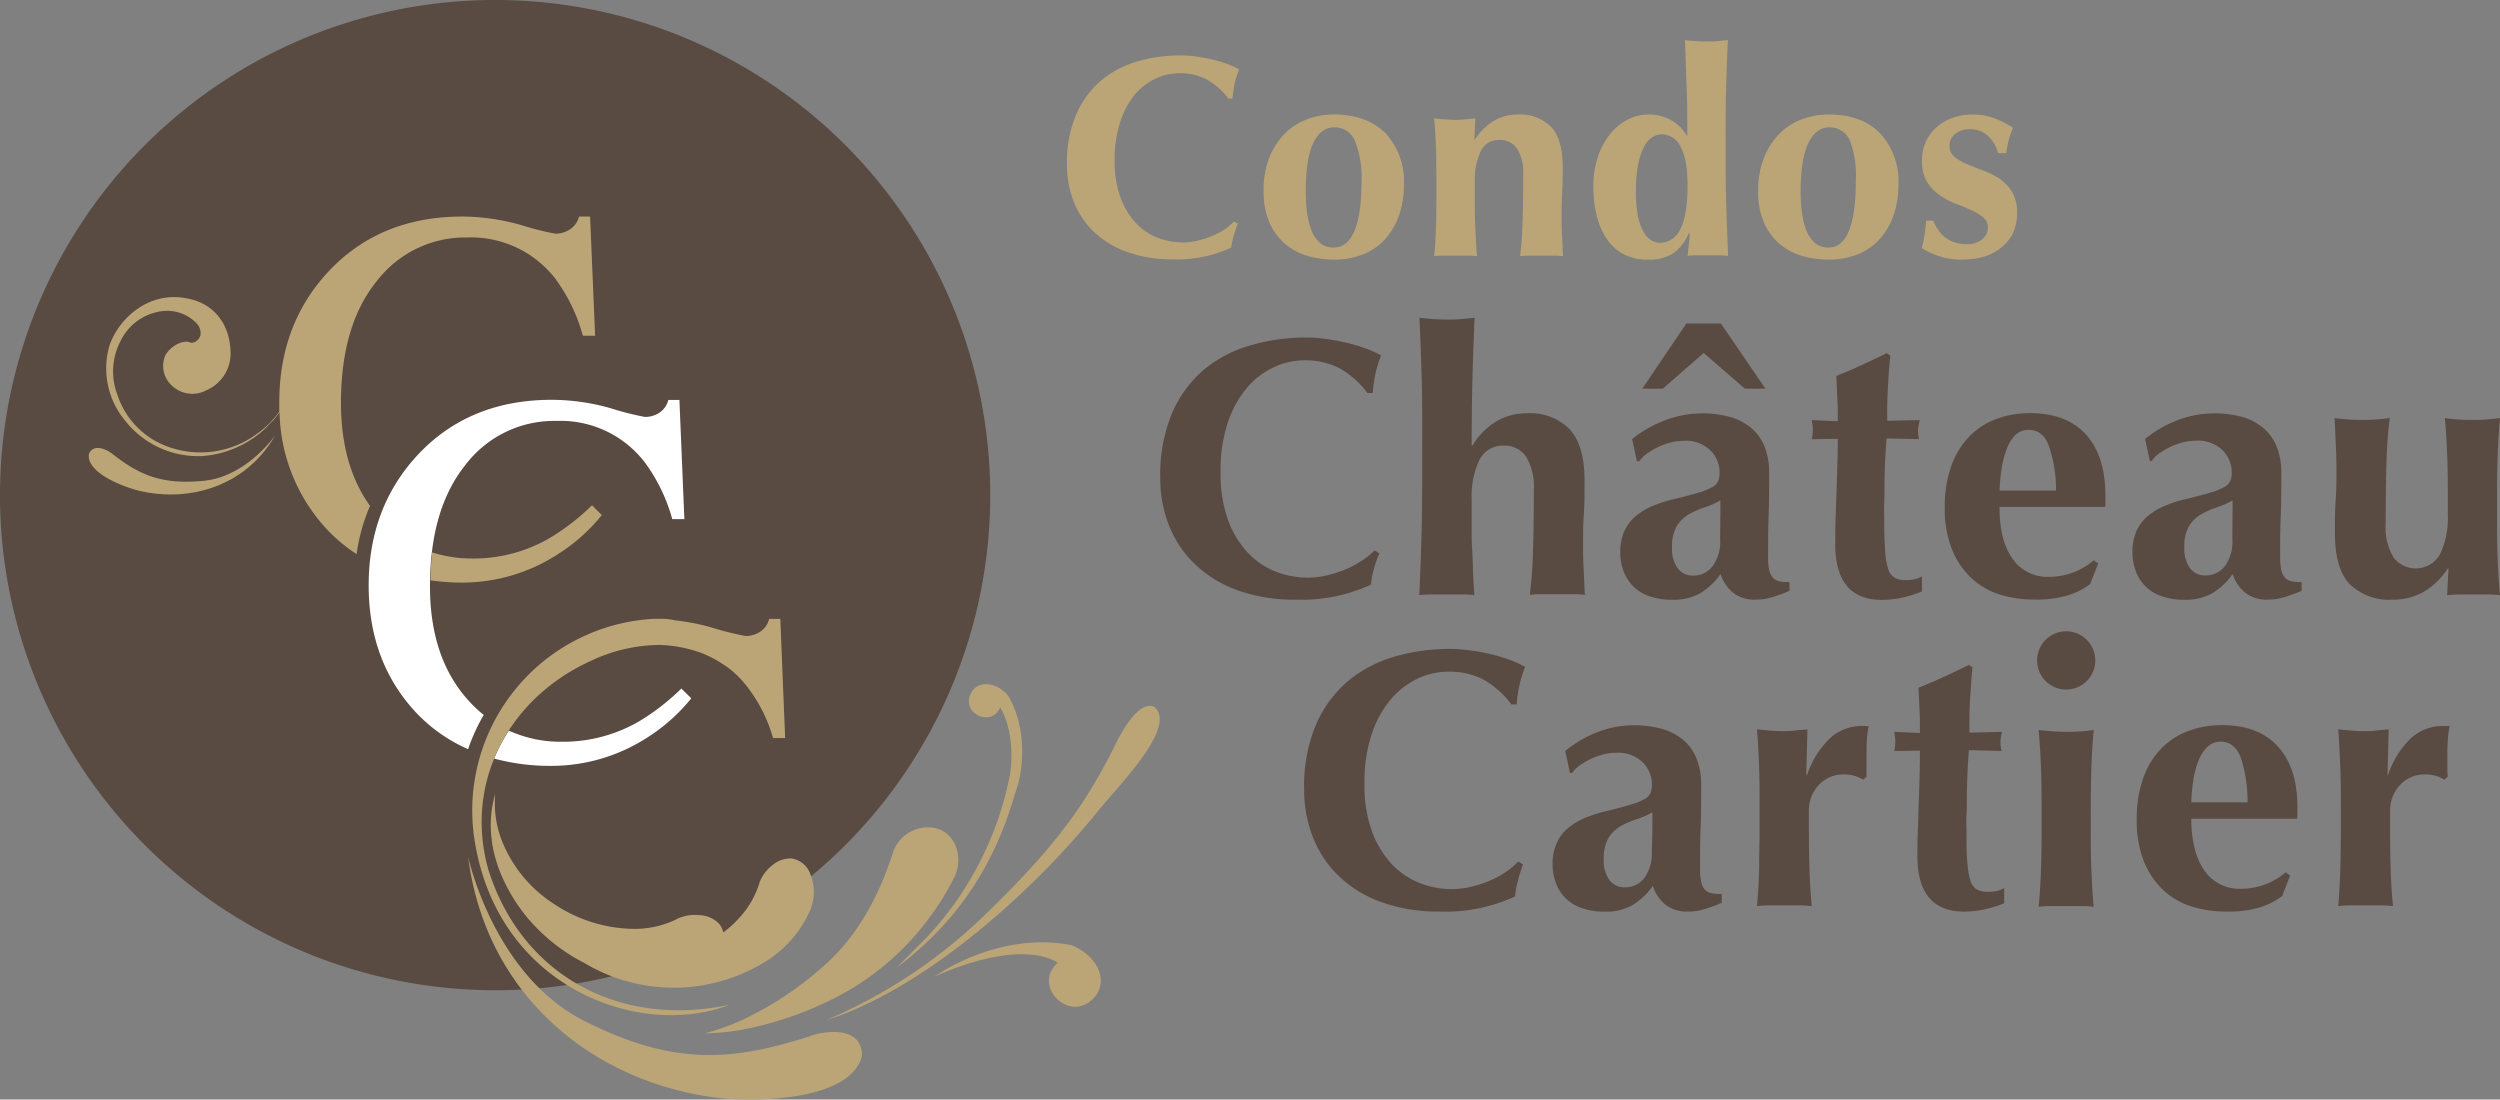 <svg viewBox="0 0 383.75 168.78" xmlns="http://www.w3.org/2000/svg"><rect x="0" y="0" width="383.75" height="168.78" fill="#808080" stroke="none"/><path d="M210.89 87.34a13 13 0 0 0-.45 2.4 25.45 25.45 0 0 1-11.51 2.31 26 26 0 0 1-8.78-1.38 18.65 18.65 0 0 1-6.55-3.9 16.9 16.9 0 0 1-4.09-5.94 19.54 19.54 0 0 1-1.41-7.46 24.51 24.51 0 0 1 1.83-10 18.37 18.37 0 0 1 4.91-6.66A19.58 19.58 0 0 1 192 53a30.17 30.17 0 0 1 8.51-1.19 21.18 21.18 0 0 1 3.1.23c1.1.15 2.16.35 3.17.59a26.78 26.78 0 0 1 2.91.88 15.35 15.35 0 0 1 2.31 1.06 18.07 18.07 0 0 0-.88 2.86 20.45 20.45 0 0 0-.41 2.9h-.8a13.86 13.86 0 0 0-4.4-3.86 11.52 11.52 0 0 0-5.31-1.16 11.1 11.1 0 0 0-4.54 1 12.14 12.14 0 0 0-4.15 3.1 16.14 16.14 0 0 0-3 5.33 23.24 23.24 0 0 0-1.15 7.76 20.62 20.62 0 0 0 1.18 7.42 14.65 14.65 0 0 0 3.08 5 11.61 11.61 0 0 0 4.29 2.85 13.35 13.35 0 0 0 4.82.9 12.78 12.78 0 0 0 2.77-.31 19.08 19.08 0 0 0 2.76-.84 15.22 15.22 0 0 0 2.57-1.33 11.91 11.91 0 0 0 2.17-1.7l.73.45c-.35.79-.61 1.59-.84 2.4zm7.34-29.21c-.08-3.08-.2-6.2-.34-9.36.49.07 1.11.13 1.85.19s1.54.09 2.38.09 1.62 0 2.37-.09 1.37-.12 1.86-.19q-.21 4.74-.33 9.36t-.12 10.16l.12.11a10.73 10.73 0 0 1 3.58-3.66 9 9 0 0 1 4.82-1.3 8.48 8.48 0 0 1 6.52 2.45c1.52 1.64 2.29 4.28 2.29 7.93 0 1.92 0 3.61-.11 5.08s-.12 2.94-.12 4.4c0 1.21 0 2.51.08 3.92s.13 2.79.2 4.1a12 12 0 0 0-1.86-.11h-4.73a12.1 12.1 0 0 0-1.87.11 66.55 66.55 0 0 0 .5-6.92c.09-2.65.12-5.69.12-9.11a9 9 0 0 0-1.21-5.23 4 4 0 0 0-3.42-1.66 4 4 0 0 0-3.72 2.2 13 13 0 0 0-1.19 6.1v4.58c0 1 0 2.09.09 3.28s.08 2.39.14 3.61.11 2.28.19 3.19a12 12 0 0 0-1.86-.11h-4.75a12 12 0 0 0-1.85.11c.14-3 .26-6.11.34-9.2s.11-6.47.11-10.16v-3.71c.03-3.68 0-7.07-.08-10.16zm37.55 6.32a15.8 15.8 0 0 1 5.46-1 16.31 16.31 0 0 1 4.14.5 9.08 9.08 0 0 1 3.28 1.62 7.3 7.3 0 0 1 2.14 2.84 10.56 10.56 0 0 1 .76 4.23c0 2.41 0 4.65-.08 6.69s-.08 4.09-.08 6.13a8.55 8.55 0 0 0 .19 2.12 2.55 2.55 0 0 0 .59 1.15 1.86 1.86 0 0 0 1 .51 8.5 8.5 0 0 0 1.5.11v1.35c-1.09.45-2 .78-2.76 1a8.32 8.32 0 0 1-2.44.34 5.32 5.32 0 0 1-3.38-1 6.23 6.23 0 0 1-2-2.93 10.53 10.53 0 0 1-3 2.88 8.09 8.09 0 0 1-4.32 1.07 10.56 10.56 0 0 1-3.67-.57 6.27 6.27 0 0 1-2.51-1.6 6.47 6.47 0 0 1-1.44-2.37 8.28 8.28 0 0 1-.45-2.68 8.08 8.08 0 0 1 .59-3.22 6.58 6.58 0 0 1 1.7-2.32 9.89 9.89 0 0 1 2.62-1.61 19.71 19.71 0 0 1 3.45-1.1c1.58-.38 2.83-.71 3.76-1a9.49 9.49 0 0 0 2.06-.85 2 2 0 0 0 .87-.93 3.44 3.44 0 0 0 .19-1.24 4.72 4.72 0 0 0-1.44-3.47 5.34 5.34 0 0 0-4-1.44 8.58 8.58 0 0 0-2 .25 9.85 9.85 0 0 0-2 .71 12.31 12.31 0 0 0-1.69 1 4.39 4.39 0 0 0-1.16 1.16h-.4l-.73-3.38a18.18 18.18 0 0 1 5.25-2.95zm-.53-4.79h-3.16l6.77-10h5.3l6.83 10h-3.16l-6.31-5.48zm8.83 19.39v-2.24a12.82 12.82 0 0 1-2.51 1.1 12.86 12.86 0 0 0-2.41 1.09 5.28 5.28 0 0 0-1.79 1.79 6.11 6.11 0 0 0-.71 3.27 4.94 4.94 0 0 0 .88 3.18 2.8 2.8 0 0 0 2.33 1.11 3.68 3.68 0 0 0 3-1.42 6.38 6.38 0 0 0 1.17-4.17c.02-1.64.02-2.87.04-3.71zM294.41 66a5.45 5.45 0 0 0 .18 1.41l-5-.11c-.08.86-.13 1.86-.2 3s-.09 2.27-.11 3.44 0 2.29-.05 3.39 0 2 0 2.76q0 2.94.15 4.74a10.58 10.58 0 0 0 .48 2.77 2.15 2.15 0 0 0 1 1.29 3.21 3.21 0 0 0 1.58.35 6.14 6.14 0 0 0 1.58-.15 4.52 4.52 0 0 0 1-.42v2.31a16.16 16.16 0 0 1-2.82.91 14.84 14.84 0 0 1-3.34.39q-7.15 0-7.15-8.57c0-1.1 0-2.33.05-3.7s.09-2.79.14-4.23.1-2.88.14-4.3.06-2.71.06-3.92l-4 .06a5.45 5.45 0 0 0 .17-1.41 7.37 7.37 0 0 0-.17-1.53l4 .18c0-1.17 0-2.27-.06-3.28s-.09-2.24-.17-3.67c1.31-.52 2.62-1.08 3.89-1.67s2.57-1.19 3.85-1.83l.56.39c-.08.61-.14 1.32-.2 2.13s-.11 1.65-.16 2.53-.1 1.79-.12 2.71 0 1.8 0 2.62l5-.11a7.43 7.43 0 0 0-.28 1.52zm12.93 16.07a10.39 10.39 0 0 0 1.39 3.41 6.51 6.51 0 0 0 5.72 3.07 10.53 10.53 0 0 0 6.94-2.55l.68.5-1.24 3.16a11.25 11.25 0 0 1-3.39 1.72 16.82 16.82 0 0 1-5.2.65 17.76 17.76 0 0 1-5.24-.76 11.21 11.21 0 0 1-4.37-2.52 12.08 12.08 0 0 1-3-4.42 16.73 16.73 0 0 1-1.11-6.4 18.55 18.55 0 0 1 1-6.38 12.5 12.5 0 0 1 2.74-4.52 11.24 11.24 0 0 1 4.15-2.71 14.67 14.67 0 0 1 5.22-.9q5.58 0 8.55 3.27t3 9.26v1.18a3.12 3.12 0 0 1-.05.68h-16.2a19.08 19.08 0 0 0 .41 4.26zm7.19-13.55c-.61-1.7-1.65-2.54-3.12-2.54a2.88 2.88 0 0 0-2.1.84A6.36 6.36 0 0 0 308 69a15.28 15.28 0 0 0-.76 3 28.73 28.73 0 0 0-.31 3.3h8.68a21.15 21.15 0 0 0-1.08-6.78zm19.87-4.07a15.75 15.75 0 0 1 5.45-1 16.39 16.39 0 0 1 4.15.5 8.91 8.91 0 0 1 3.26 1.62 7.32 7.32 0 0 1 2.15 2.84 10.55 10.55 0 0 1 .77 4.23c0 2.41 0 4.65-.09 6.69s-.09 4.09-.09 6.13a9.54 9.54 0 0 0 .2 2.12 2.65 2.65 0 0 0 .59 1.15 1.93 1.93 0 0 0 1 .51 8.43 8.43 0 0 0 1.5.11v1.35c-1.09.45-2 .78-2.77 1a8.23 8.23 0 0 1-2.42.34 5.35 5.35 0 0 1-3.39-1 6.16 6.16 0 0 1-2-2.93 10.56 10.56 0 0 1-3 2.88 8.07 8.07 0 0 1-4.32 1.07 10.46 10.46 0 0 1-3.66-.57 6.34 6.34 0 0 1-3.95-4 8.28 8.28 0 0 1-.45-2.68 7.91 7.91 0 0 1 .59-3.22 6.34 6.34 0 0 1 1.69-2.31 10 10 0 0 1 2.63-1.61 19.06 19.06 0 0 1 3.44-1.1c1.58-.38 2.83-.71 3.76-1a9.16 9.16 0 0 0 2.05-.85 2 2 0 0 0 .87-.93 3.21 3.21 0 0 0 .21-1.24 4.76 4.76 0 0 0-1.44-3.47 5.41 5.41 0 0 0-4-1.44 8.49 8.49 0 0 0-2 .25 10.18 10.18 0 0 0-2 .71 12.93 12.93 0 0 0-1.69 1 4.34 4.34 0 0 0-1.15 1.16H330l-.73-3.38a18 18 0 0 1 5.13-2.93zm8.3 14.6v-2.24a13.17 13.17 0 0 1-2.52 1.1 12.4 12.4 0 0 0-2.39 1.09 5.34 5.34 0 0 0-1.79 1.77 6.21 6.21 0 0 0-.7 3.27 5 5 0 0 0 .87 3.18 2.84 2.84 0 0 0 2.35 1.11 3.72 3.72 0 0 0 3-1.42 6.5 6.5 0 0 0 1.15-4.17q0-2.43.03-3.69zm33.04 8.2a11.23 11.23 0 0 1-3.69 3.59 9.53 9.53 0 0 1-4.82 1.21 8.66 8.66 0 0 1-6.53-2.37c-1.52-1.58-2.29-4.19-2.29-7.84 0-1.92 0-3.61.12-5.08s.11-2.94.11-4.41c0-1.2 0-2.51-.08-3.91s-.12-2.84-.2-4.27c.49.08 1.11.14 1.86.2s1.54.08 2.37.08 1.62 0 2.37-.08 1.38-.12 1.87-.2a67.55 67.55 0 0 0-.51 7.06q-.12 4-.12 9.14a8.93 8.93 0 0 0 1.22 5.22 4.29 4.29 0 0 0 7.14-.54 13 13 0 0 0 1.18-6.05v-2.3c0-2.29 0-4.45-.08-6.46s-.19-4-.37-6.07a25.07 25.07 0 0 0 4.23.28c.86 0 1.66 0 2.38-.08s1.33-.12 1.85-.2c-.18 2-.3 4.06-.37 6.07s-.08 4.17-.08 6.46V79c0 2.3 0 4.45.08 6.49s.19 4 .37 5.87a17 17 0 0 0-2-.11h-4a20 20 0 0 0-2.12.11l.22-4.07zM233 135.21a13.85 13.85 0 0 0-.45 2.4 25.4 25.4 0 0 1-11.55 2.31 25.75 25.75 0 0 1-8.77-1.38 18.41 18.41 0 0 1-6.54-3.89 16.75 16.75 0 0 1-4.1-6 19.52 19.52 0 0 1-1.4-7.45 24.19 24.19 0 0 1 1.83-10 18.31 18.31 0 0 1 4.91-6.66 19.69 19.69 0 0 1 7.14-3.75 30.19 30.19 0 0 1 8.52-1.18 21.28 21.28 0 0 1 3.1.23 30.52 30.52 0 0 1 3.16.58 26.12 26.12 0 0 1 2.91.88 15.35 15.35 0 0 1 2.34 1.06 18 18 0 0 0-.87 2.86 20.42 20.42 0 0 0-.43 2.91h-.8a13.92 13.92 0 0 0-4.4-3.87 11.49 11.49 0 0 0-5.31-1.16 11.1 11.1 0 0 0-4.54 1 12.27 12.27 0 0 0-4.14 3.11 16 16 0 0 0-3 5.32 23 23 0 0 0-1.16 7.77 20.7 20.7 0 0 0 1.18 7.42 14.85 14.85 0 0 0 3.08 5 11.69 11.69 0 0 0 4.29 2.85 13.46 13.46 0 0 0 4.83.91 12.69 12.69 0 0 0 2.76-.31 18.07 18.07 0 0 0 2.77-.85 15.11 15.11 0 0 0 2.56-1.32 11.6 11.6 0 0 0 2.12-1.76l.73.46c-.32.91-.58 1.71-.77 2.51zm12.35-22.88a15.49 15.49 0 0 1 5.45-1 16 16 0 0 1 4.15.51 9 9 0 0 1 3.27 1.61 7.26 7.26 0 0 1 2.14 2.85 10.55 10.55 0 0 1 .77 4.23c0 2.4 0 4.64-.09 6.69s-.08 4.09-.08 6.12a8.37 8.37 0 0 0 .2 2.12 2.48 2.48 0 0 0 .58 1.16 1.85 1.85 0 0 0 1.05.5 8.17 8.17 0 0 0 1.49.12v1.35a29.2 29.2 0 0 1-2.76 1 8.3 8.3 0 0 1-2.43.33 5.31 5.31 0 0 1-3.38-1 6.17 6.17 0 0 1-2-2.94 10.59 10.59 0 0 1-3 2.88 8 8 0 0 1-4.32 1.07 10.67 10.67 0 0 1-3.66-.56 6.47 6.47 0 0 1-2.52-1.61 6.28 6.28 0 0 1-1.43-2.37 8 8 0 0 1-.46-2.68 7.86 7.86 0 0 1 .6-3.21 6.53 6.53 0 0 1 1.69-2.32 10 10 0 0 1 2.62-1.6 22.58 22.58 0 0 1 3.45-1.11c1.58-.37 2.83-.7 3.74-1a9 9 0 0 0 2.07-.84 2 2 0 0 0 .87-.93 3.51 3.51 0 0 0 .21-1.25 4.74 4.74 0 0 0-1.45-3.47 5.42 5.42 0 0 0-4-1.43 8 8 0 0 0-2 .25 10.06 10.06 0 0 0-1.95.7 11.92 11.92 0 0 0-1.69 1 4.25 4.25 0 0 0-1.16 1.16H241l-.74-3.38a17.85 17.85 0 0 1 5.09-2.95zm8.29 14.59v-2.23a13.54 13.54 0 0 1-2.52 1.1 12.16 12.16 0 0 0-2.43 1.07 5.37 5.37 0 0 0-1.8 1.78 6.22 6.22 0 0 0-.71 3.28 5 5 0 0 0 .88 3.18 2.82 2.82 0 0 0 2.34 1.1 3.74 3.74 0 0 0 3-1.41 6.52 6.52 0 0 0 1.15-4.17c.07-1.62.08-2.86.09-3.7zm23.74-7.92a14 14 0 0 1 3.56-5.72 7.25 7.25 0 0 1 5-1.84 3.43 3.43 0 0 1 .48 0 2.86 2.86 0 0 0 .42 0 15.94 15.94 0 0 0-.25 1.8c-.06.65-.08 1.39-.08 2.26v2.77a7.08 7.08 0 0 0 0 .95l-.5.46a6 6 0 0 0-1.28-.57 5.23 5.23 0 0 0-1.6-.23 5.1 5.1 0 0 0-4 1.67 5.76 5.76 0 0 0-1.47 3.93v2.26q0 3.43.09 6.48c.06 2 .17 4 .36 5.87a13.13 13.13 0 0 0-1.82-.11h-4.74a14.15 14.15 0 0 0-1.85.11q.26-2.82.33-5.87c0-2 .07-4.19.07-6.48v-2.26c0-2.3 0-4.46-.07-6.46s-.16-4-.33-6.07c.64.07 1.28.14 1.94.19s1.3.09 1.93.09 1.27 0 1.94-.09 1.29-.12 1.93-.19l-.18 6.89zm29.69-5.15a6.06 6.06 0 0 0 .16 1.42l-5-.12c-.08.87-.14 1.86-.2 3s-.09 2.28-.11 3.44 0 2.3-.06 3.39 0 2 0 2.77c0 2 0 3.53.14 4.74a11.49 11.49 0 0 0 .48 2.76 2.29 2.29 0 0 0 1 1.3 3.22 3.22 0 0 0 1.58.34 6 6 0 0 0 1.58-.15 4 4 0 0 0 1-.42v2.32a15.41 15.41 0 0 1-2.82.9 14.82 14.82 0 0 1-3.33.39q-7.17 0-7.17-8.57c0-1.09 0-2.32.06-3.7s.09-2.78.14-4.23.1-2.88.14-4.29.05-2.72.05-3.92l-3.95.06a6.07 6.07 0 0 0 .17-1.42 8.11 8.11 0 0 0-.17-1.52l3.95.17c0-1.17 0-2.26-.05-3.27s-.1-2.24-.17-3.67c1.31-.53 2.62-1.08 3.89-1.67s2.56-1.19 3.84-1.84l.57.39c-.08.61-.15 1.32-.2 2.13s-.11 1.65-.17 2.53-.1 1.8-.11 2.72 0 1.79 0 2.63l5-.12a8 8 0 0 0-.24 1.51zM314 98.21a4.47 4.47 0 1 1 0 6.33 4.5 4.5 0 0 1 0-6.33zm-.7 19.91q-.1-3-.37-6.07a33.45 33.45 0 0 0 4.23.28 26.09 26.09 0 0 0 4.23-.28c-.2 2-.31 4-.37 6.07s-.09 4.16-.09 6.46v2.26c0 2.29 0 4.45.09 6.48s.17 4 .37 5.87a13.24 13.24 0 0 0-1.84-.11h-4.77a14.15 14.15 0 0 0-1.85.11q.27-2.82.37-5.87t.08-6.48v-2.26c.01-2.3-.02-4.46-.07-6.46zm23.51 11.82a10.6 10.6 0 0 0 1.38 3.41 6.52 6.52 0 0 0 5.73 3.08 10.56 10.56 0 0 0 6.94-2.54l.67.51-1.23 3.16a11.74 11.74 0 0 1-3.39 1.72 17.14 17.14 0 0 1-5.19.64 18 18 0 0 1-5.25-.75 11.18 11.18 0 0 1-4.38-2.52 12.29 12.29 0 0 1-3-4.43 16.86 16.86 0 0 1-1.1-6.4 18.59 18.59 0 0 1 1-6.38 12.45 12.45 0 0 1 2.74-4.52 11.26 11.26 0 0 1 4.14-2.7 14.61 14.61 0 0 1 5.22-.91q5.6 0 8.56 3.28c2 2.17 3 5.27 3 9.25V125a2.44 2.44 0 0 1-.06.68h-16.23a18.48 18.48 0 0 0 .45 4.26zM344 116.4c-.62-1.7-1.67-2.55-3.13-2.55a2.81 2.81 0 0 0-2.09.85 6.34 6.34 0 0 0-1.36 2.17 14.92 14.92 0 0 0-.76 3 28.32 28.32 0 0 0-.3 3.29H345a21.9 21.9 0 0 0-1-6.76zm22.55 2.6a14.09 14.09 0 0 1 3.56-5.72 7.27 7.27 0 0 1 5-1.84 3.23 3.23 0 0 1 .48 0 2.81 2.81 0 0 0 .43 0 15.89 15.89 0 0 0-.26 1.8c-.05.65-.09 1.39-.09 2.26v2.77a9.12 9.12 0 0 0 .06.95l-.51.46a5.6 5.6 0 0 0-1.26-.57 5.3 5.3 0 0 0-1.61-.23 5.1 5.1 0 0 0-4 1.67 5.76 5.76 0 0 0-1.47 3.93v2.26q0 3.43.08 6.48t.37 5.87a12.93 12.93 0 0 0-1.82-.11h-4.74a14.15 14.15 0 0 0-1.85.11q.24-2.82.32-5.87t.08-6.48v-2.26c0-2.3 0-4.46-.08-6.46s-.16-4-.32-6.07c.64.07 1.28.14 1.93.19s1.31.09 1.94.09 1.28 0 1.93-.09 1.31-.12 1.94-.19l-.17 6.89zM152 76A76 76 0 1 1 76 0a76 76 0 0 1 76 76z" fill="#594a42"/><path d="M74.25 109.74a19.89 19.89 0 0 1-2.49-2.38Q66 100.87 66 90q0-11.86 5.44-18.63a17.12 17.12 0 0 1 14-6.76 16.31 16.31 0 0 1 13.48 6.29 26.3 26.3 0 0 1 4.27 8.79h1.86l-.76-18.3h-1.7a3.32 3.32 0 0 1-1.43 2A4 4 0 0 1 99 64a43.84 43.84 0 0 1-5.21-1.32 33.22 33.22 0 0 0-9.08-1.31q-12.69 0-20.6 8.47-7.51 8.09-7.52 20 0 11.63 7.12 19.37a24.59 24.59 0 0 0 8.14 5.79 29.36 29.36 0 0 1 2.4-5.26zm10.29 7.82a27.11 27.11 0 0 0 14.85-4.37 27.55 27.55 0 0 0 6.72-6l-1.52-1.5a34.6 34.6 0 0 1-6.72 5.17 23.27 23.27 0 0 1-11.66 3 19.17 19.17 0 0 1-8.1-1.71 25.83 25.83 0 0 0-2.26 4.29 32.75 32.75 0 0 0 8.69 1.12z" fill="#fff"/><g fill="#bba577"><path d="M189.38 36.18A9.94 9.94 0 0 0 189 38a19.71 19.71 0 0 1-9 1.81 20.1 20.1 0 0 1-6.83-1.08 14.51 14.51 0 0 1-5.11-3 13.17 13.17 0 0 1-3.18-4.63 15.22 15.22 0 0 1-1.1-5.81 18.92 18.92 0 0 1 1.43-7.75 14.36 14.36 0 0 1 3.82-5.19 15.19 15.19 0 0 1 5.56-2.92 23.46 23.46 0 0 1 6.64-.92 17.06 17.06 0 0 1 2.41.17c.86.12 1.68.27 2.47.46a21.49 21.49 0 0 1 2.27.68 11.59 11.59 0 0 1 1.82.84 15 15 0 0 0-.69 2.22 21.21 21.21 0 0 0-.33 2.26h-.61a10.76 10.76 0 0 0-3.43-3 8.92 8.92 0 0 0-4.13-.9 8.64 8.64 0 0 0-3.54.79 9.56 9.56 0 0 0-3.22 2.42A12.54 12.54 0 0 0 172 18.6a18.08 18.08 0 0 0-.9 6 16.18 16.18 0 0 0 .92 5.78 11.48 11.48 0 0 0 2.4 3.92 9 9 0 0 0 3.34 2.21 10.56 10.56 0 0 0 3.75.71 10.75 10.75 0 0 0 2.16-.24 14.82 14.82 0 0 0 2.15-.66 11.8 11.8 0 0 0 2-1 9.8 9.8 0 0 0 1.6-1.32l.58.35a18.43 18.43 0 0 0-.62 1.83zm5.47-12.02a11 11 0 0 1 2.39-3.67 9.68 9.68 0 0 1 3.45-2.2 11.6 11.6 0 0 1 4-.72c3.44 0 6.08 1 8 2.89a10.84 10.84 0 0 1 2.81 7.88 13.82 13.82 0 0 1-.79 4.83 10.64 10.64 0 0 1-2.22 3.67 8.79 8.79 0 0 1-3.41 2.26 12.11 12.11 0 0 1-4.35.75 14.71 14.71 0 0 1-3.89-.53 9.4 9.4 0 0 1-3.44-1.77 9.13 9.13 0 0 1-2.49-3.28 11.72 11.72 0 0 1-.94-5 13.52 13.52 0 0 1 .88-5.11zM208 21.68a3.32 3.32 0 0 0-3.21-2.13c-1.35 0-2.42.79-3.19 2.37s-1.16 4.06-1.16 7.43a22.87 22.87 0 0 0 .22 3.42 10.1 10.1 0 0 0 .72 2.75 4.81 4.81 0 0 0 1.31 1.83 3.17 3.17 0 0 0 2 .65Q209 38 209 27.68a15 15 0 0 0-1-6zm18.38-.24a9.33 9.33 0 0 1 2.88-2.86 7 7 0 0 1 3.76-1 6.61 6.61 0 0 1 5.08 1.91c1.18 1.27 1.78 3.33 1.78 6.17q0 2.25-.09 4c-.06 1.14-.09 2.28-.09 3.43 0 .94 0 2 .07 3.06s.09 2.16.15 3.18a9.74 9.74 0 0 0-1.45-.09h-3.69a9.47 9.47 0 0 0-1.45.09 51.38 51.38 0 0 0 .39-5.38q.09-3.11.09-7.1a6.9 6.9 0 0 0-.95-4.07 3.09 3.09 0 0 0-2.65-1.29 3 3 0 0 0-2.9 1.71 10.06 10.06 0 0 0-.93 4.75v1.76c0 1.78 0 3.47.07 5.05s.14 3.1.28 4.57a9.45 9.45 0 0 0-1.43-.09h-3.71a10.13 10.13 0 0 0-1.45.09c.15-1.47.24-3 .29-4.57s.06-3.27.06-5.05V27.9q0-2.68-.06-5c-.05-1.56-.14-3.14-.29-4.72l1.56.15c.51 0 1 .07 1.56.07s1.05 0 1.56-.07l1.65-.15-.17 3.3zM265 32.12c.07 2.4.16 4.78.27 7.16a9.56 9.56 0 0 0-1.45-.09h-3.54a6.48 6.48 0 0 0-1.24.09 3.74 3.74 0 0 0 .08-.57c0-.32.06-.69.11-1.1s.08-.79.11-1.15 0-.57 0-.65l-.08-.09a7.16 7.16 0 0 1-2.26 3.05 6.58 6.58 0 0 1-4 1.08 7.93 7.93 0 0 1-3.82-.85 7.09 7.09 0 0 1-2.59-2.4 10.89 10.89 0 0 1-1.52-3.6 18.91 18.91 0 0 1-.49-4.43 13.88 13.88 0 0 1 .66-4.38 11.1 11.1 0 0 1 1.81-3.47 8.28 8.28 0 0 1 2.7-2.31 7 7 0 0 1 3.31-.83 6.83 6.83 0 0 1 3.55.92 6 6 0 0 1 2.29 2.33h.1c0-2.64 0-5.12-.1-7.45s-.15-4.74-.26-7.23c.38.06.86.11 1.45.15s1.2.07 1.85.07 1.26 0 1.84-.07 1.07-.09 1.45-.15q-.17 3.69-.27 7.3t-.08 7.91v2.84c0 2.88.03 5.51.12 7.92zm-13.61.88a8.5 8.5 0 0 0 .84 2.49 3.55 3.55 0 0 0 1.21 1.36 2.65 2.65 0 0 0 1.43.42 3.4 3.4 0 0 0 3-2c.77-1.36 1.17-3.62 1.17-6.79 0-2.72-.37-4.71-1.1-6a3.24 3.24 0 0 0-2.82-1.87 2.77 2.77 0 0 0-1.4.4 3.46 3.46 0 0 0-1.28 1.38 9.26 9.26 0 0 0-.94 2.66 19.54 19.54 0 0 0-.38 4.18 19.14 19.14 0 0 0 .27 3.77zm19.41-8.84a10.94 10.94 0 0 1 2.38-3.67 9.72 9.72 0 0 1 3.46-2.2 11.56 11.56 0 0 1 4-.72q5.14 0 7.95 2.89a10.85 10.85 0 0 1 2.82 7.88 13.82 13.82 0 0 1-.8 4.83 10.34 10.34 0 0 1-2.22 3.67A8.79 8.79 0 0 1 285 39.1a12.24 12.24 0 0 1-4.36.75 14.65 14.65 0 0 1-3.89-.53 9.32 9.32 0 0 1-3.44-1.77 9 9 0 0 1-2.49-3.28 11.57 11.57 0 0 1-.94-5 13.33 13.33 0 0 1 .92-5.11zm13.2-2.48a3.31 3.31 0 0 0-3.21-2.13c-1.35 0-2.41.79-3.19 2.37s-1.2 4.08-1.2 7.43a24.28 24.28 0 0 0 .22 3.42 10.48 10.48 0 0 0 .72 2.75 4.83 4.83 0 0 0 1.32 1.83 3.15 3.15 0 0 0 2 .65q4.21 0 4.21-10.32a15 15 0 0 0-.87-6zm13.47 13.53a5.09 5.09 0 0 0 1 1.15 4.94 4.94 0 0 0 1.47.81 6.15 6.15 0 0 0 2 .31 3.36 3.36 0 0 0 2.37-.79 2.33 2.33 0 0 0 .83-1.72 2 2 0 0 0-.74-1.62 8.26 8.26 0 0 0-1.87-1.12c-.74-.34-1.56-.69-2.44-1a11.32 11.32 0 0 1-2.44-1.34 6.74 6.74 0 0 1-1.86-2 5.93 5.93 0 0 1-.76-3.17 6.84 6.84 0 0 1 .69-3.18 6.66 6.66 0 0 1 1.77-2.2A7.53 7.53 0 0 1 300 18a9.42 9.42 0 0 1 2.75-.42 9.19 9.19 0 0 1 3.27.53 13.7 13.7 0 0 1 2.98 1.52 12 12 0 0 0-.66 1.89 16.86 16.86 0 0 0-.39 2h-1.23a6 6 0 0 0-.45-1.16 4.43 4.43 0 0 0-.83-1.21 4.19 4.19 0 0 0-1.27-.95 4 4 0 0 0-1.8-.37 3.55 3.55 0 0 0-2.22.7 2.24 2.24 0 0 0-.9 1.85 2.08 2.08 0 0 0 .76 1.69 7.65 7.65 0 0 0 1.92 1.12c.75.32 1.59.65 2.5 1a11.56 11.56 0 0 1 2.51 1.26 6.65 6.65 0 0 1 1.91 2 5.9 5.9 0 0 1 .77 3.17 7.32 7.32 0 0 1-.7 3.31 6.61 6.61 0 0 1-1.92 2.23 7.74 7.74 0 0 1-2.71 1.3 12.67 12.67 0 0 1-3.19.39 10.55 10.55 0 0 1-3.56-.57 11.86 11.86 0 0 1-2.54-1.19 24.51 24.51 0 0 0 .66-4.22h1.09a6.75 6.75 0 0 0 .72 1.34zM85.22 42.75a26.38 26.38 0 0 1 4.25 8.79h1.88l-.77-18.3h-1.7a3.35 3.35 0 0 1-1.44 2 4.11 4.11 0 0 1-2.18.63 42.61 42.61 0 0 1-5.21-1.31A33.59 33.59 0 0 0 71 33.24q-12.71 0-20.62 8.48-7.5 8.07-7.51 20v1.47a14.43 14.43 0 0 1-3.6 3.52 14.58 14.58 0 0 1-13.07 2 12.64 12.64 0 0 1-8.2-8.17 10.07 10.07 0 0 1 .53-8.24 8.19 8.19 0 0 1 5.92-4.47 6.25 6.25 0 0 1 5.72 1.8l.06.07a2.07 2.07 0 0 1 .54 1.75 1.58 1.58 0 0 1-1 1.1.81.81 0 0 1-.63 0c-.93-.4-2.84.43-3.73 1.93a4.09 4.09 0 0 0 .95 4.69 4.56 4.56 0 0 0 5.33.73 6.14 6.14 0 0 0 3.69-6.11c-.19-4.29-2.77-7.33-6.77-8-5.64-1.11-10.3 2.92-11.8 7.23a12.51 12.51 0 0 0 2.35 11.49A14.23 14.23 0 0 0 31.11 70 15.79 15.79 0 0 0 41 65.5c.31-.35.6-.64.83-.86.39-.42.73-.87 1.08-1.33A27.18 27.18 0 0 0 50 81.06a25 25 0 0 0 4.74 4 28.2 28.2 0 0 1 2.06-7.41q-4.46-6.19-4.46-15.82 0-11.85 5.44-18.61a17.13 17.13 0 0 1 14-6.77 16.36 16.36 0 0 1 13.44 6.3zm5.65 34.81a34.63 34.63 0 0 1-6.73 5.17 23.27 23.27 0 0 1-11.66 3 19.79 19.79 0 0 1-6.14-.94c-.16 1.37-.24 2.8-.27 4.29a34.44 34.44 0 0 0 4.75.35 27 27 0 0 0 14.83-4.37 27.41 27.41 0 0 0 6.73-6z"/><path d="M31.29 73.8c-6.63.66-10-1-14-4.09-.39-.37-2.84-1.94-3.65 0-.38 3 5.71 5.14 7.71 5.62 7.87 1.86 16.48-.78 20.9-8.52-.01 0-4.31 6.32-10.96 6.99zm45.51 54.61a20.49 20.49 0 0 0 8.45 10.48 22.36 22.36 0 0 0 12.62 3.69 14.73 14.73 0 0 0 6.32-1.65 6.43 6.43 0 0 1 3.2-.45 4.41 4.41 0 0 1 3 1.32 3.12 3.12 0 0 1 .63 1.32 15.23 15.23 0 0 0 2.38-2.15 13.72 13.72 0 0 0 3.2-5.54 6 6 0 0 1 1.89-2.56 4.32 4.32 0 0 1 3-1.1 3.64 3.64 0 0 1 2.9 2.42 7.36 7.36 0 0 1 0 5.47 17.74 17.74 0 0 1-6.29 7.56 26.73 26.73 0 0 1-28.4.6 28.13 28.13 0 0 1-7.23-5.29c-4-4-6.55-9.39-7-13.71a17.17 17.17 0 0 1 .55-7 16.1 16.1 0 0 0 .78 6.59zm31.37 30.21a35.46 35.46 0 0 0 6.59-.73 53.35 53.35 0 0 0 14.24-5.15 40.86 40.86 0 0 0 12.67-10.59 41.51 41.51 0 0 0 4.93-7.72c1.33-3.2-.09-6.46-2.79-7.25a5.63 5.63 0 0 0-6.62 3.37c-.51 1.23-3.14 11.29-11.06 18a51.28 51.28 0 0 1-11.83 7.84 33 33 0 0 1-6.13 2.23zm35.27-8.69c3-2.15 11.63-6.69 21-4.85 4.26 1.7 5.67 5.63 3.56 8-3.76 4.25-9.69-1.81-5.61-5.31-6.57-3.87-18.95 2.16-18.95 2.16z"/><path d="M137.63 148.52c14.49-10.74 17.35-24.46 18.6-28 .67-2.3 1.61-8.46-1.51-13.78-1.94-2.2-4.62-2.22-5.61-.45-1.79 3.18 3.13 5.49 4.41 2.28 2 3.34 1.91 8.1 1.49 10.43a50.49 50.49 0 0 1-12.86 25z"/><path d="M126.82 156.59c13.75-4.28 30.37-18 42-32.43 2.95-3.64 12.06-12.74 8.3-15.71-2.72-1-5.76 5.46-6.12 6.28-4.25 8.34-8.46 14.79-20.12 26a79.84 79.84 0 0 1-24.06 15.86zm-54.97-25.11c2.72 21.46 19.35 34.73 38.41 37.05 4.81.59 20.22.73 22.06-6.46 0-5.11-6.84-3.56-8-3-11.73 3.7-20.58 4.72-34.59-2.34s-17.88-25.25-17.88-25.25z"/><path d="M119.78 95h-1.71a3.36 3.36 0 0 1-1.43 2 4.11 4.11 0 0 1-2.18.63 45.9 45.9 0 0 1-5.22-1.31 34.21 34.21 0 0 0-5.64-1.1 9.42 9.42 0 0 0-1.85-.23h-1.58V95a29.47 29.47 0 0 0-27.43 33.25C76 151.76 98.4 159.55 112 154.23c-16.68 3.57-31.79-4.3-37-20.62-3.87-13.45 3.11-26.61 16-32.3A24.84 24.84 0 0 1 101.3 99a20.39 20.39 0 0 1 6.7 1.36c.35.15.69.3 1 .46l.48.24c.48.26.93.53 1.36.81l.46.29.5.36a15.08 15.08 0 0 1 2.68 2.62 23.14 23.14 0 0 1 4.18 8.15h1.86z"/></g></svg>